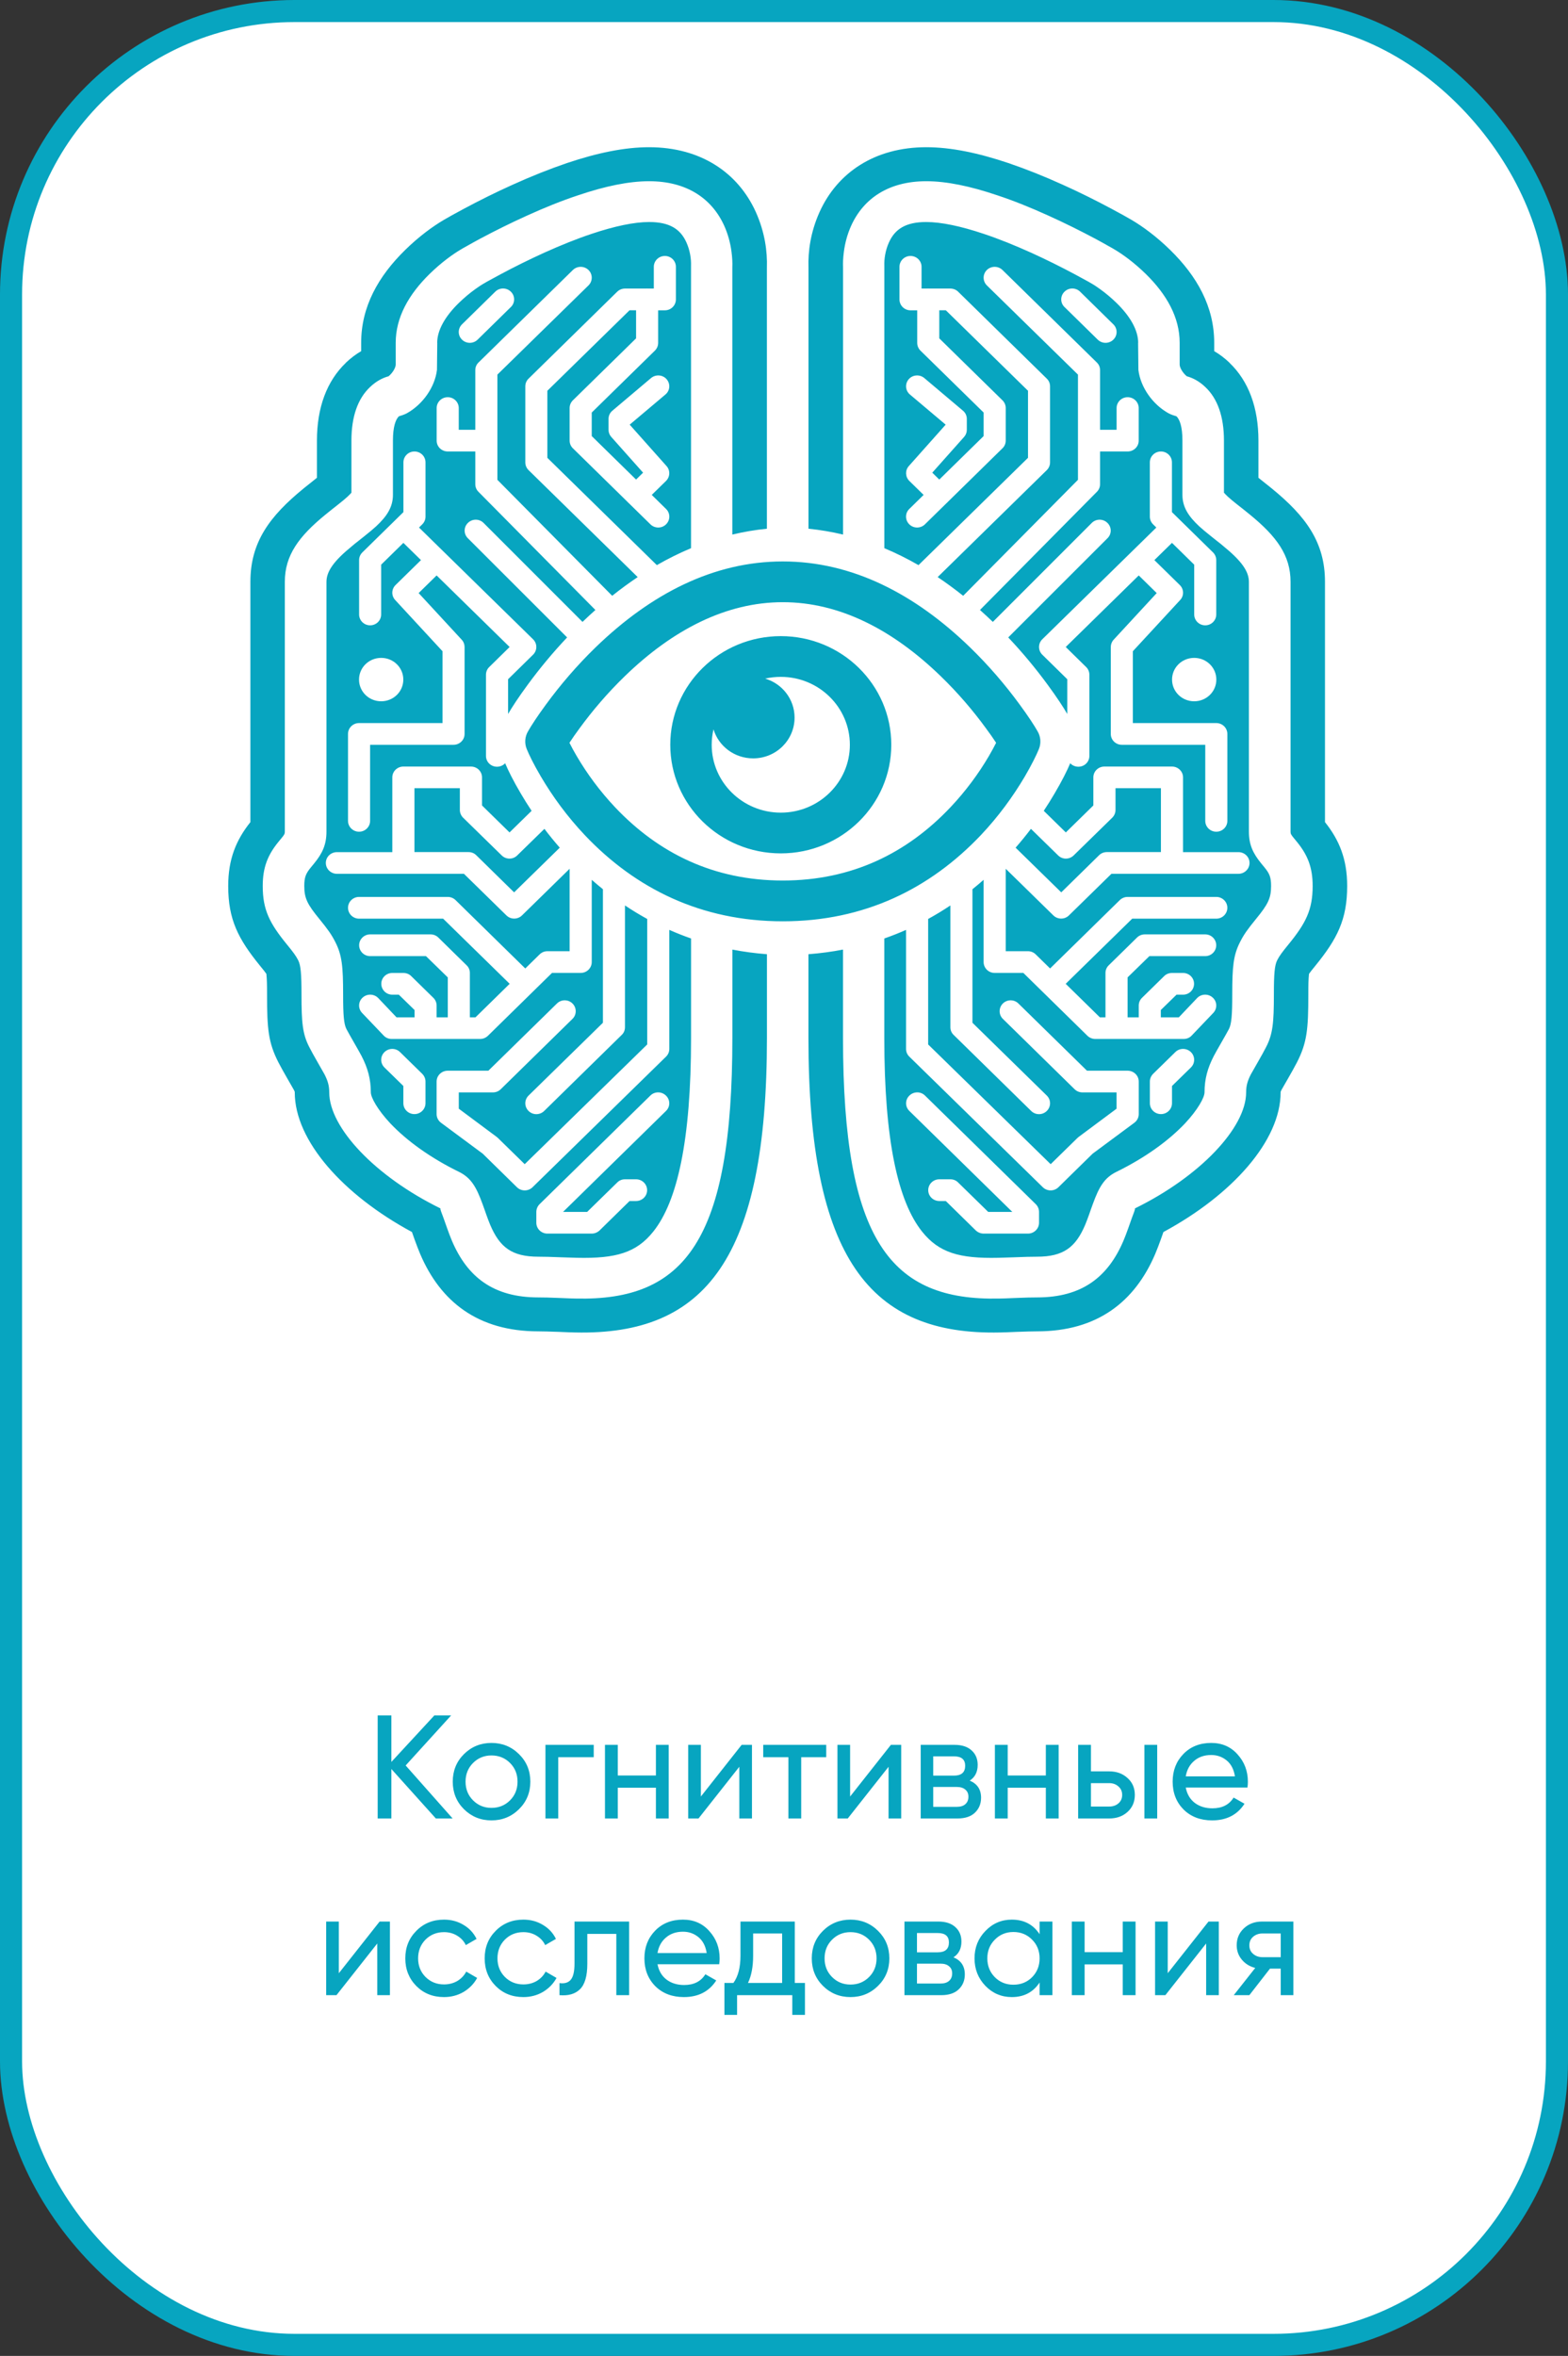 <?xml version="1.0" encoding="UTF-8"?> <svg xmlns="http://www.w3.org/2000/svg" width="213" height="320" viewBox="0 0 213 320" fill="none"><rect x="0" y="0" width="213" height="320" fill="#333333" stroke="none"/> <rect x="1.5" y="1.5" width="210" height="317" rx="38.5" fill="white" stroke="#07A5C0" stroke-width="3"></rect> <path d="M61.485 247H59.205L53.165 240.28V247H51.305V233H53.165V239.32L59.005 233H61.285L55.105 239.8L61.485 247ZM70.502 245.74C69.475 246.753 68.229 247.26 66.762 247.26C65.296 247.26 64.049 246.753 63.022 245.74C62.009 244.727 61.502 243.48 61.502 242C61.502 240.52 62.009 239.273 63.022 238.26C64.049 237.247 65.296 236.74 66.762 236.74C68.229 236.74 69.475 237.247 70.502 238.26C71.529 239.273 72.042 240.52 72.042 242C72.042 243.48 71.529 244.727 70.502 245.74ZM66.762 245.56C67.762 245.56 68.602 245.22 69.282 244.54C69.962 243.86 70.302 243.013 70.302 242C70.302 240.987 69.962 240.14 69.282 239.46C68.602 238.78 67.762 238.44 66.762 238.44C65.775 238.44 64.942 238.78 64.262 239.46C63.582 240.14 63.242 240.987 63.242 242C63.242 243.013 63.582 243.86 64.262 244.54C64.942 245.22 65.775 245.56 66.762 245.56ZM80.653 237V238.68H75.833V247H74.093V237H80.653ZM89.099 237H90.839V247H89.099V242.82H83.919V247H82.179V237H83.919V241.16H89.099V237ZM100.748 237H102.148V247H100.428V239.98L94.888 247H93.488V237H95.208V244.02L100.748 237ZM112.237 237V238.68H108.837V247H107.097V238.68H103.677V237H112.237ZM121.021 237H122.421V247H120.701V239.98L115.161 247H113.761V237H115.481V244.02L121.021 237ZM131.73 241.86C132.757 242.287 133.27 243.06 133.27 244.18C133.27 245.007 132.99 245.687 132.43 246.22C131.883 246.74 131.097 247 130.07 247H125.07V237H129.67C130.67 237 131.443 237.253 131.99 237.76C132.537 238.253 132.81 238.907 132.81 239.72C132.81 240.68 132.45 241.393 131.73 241.86ZM129.59 238.56H126.77V241.18H129.59C130.603 241.18 131.11 240.733 131.11 239.84C131.11 238.987 130.603 238.56 129.59 238.56ZM129.97 245.42C130.477 245.42 130.863 245.3 131.13 245.06C131.41 244.82 131.55 244.48 131.55 244.04C131.55 243.627 131.41 243.307 131.13 243.08C130.863 242.84 130.477 242.72 129.97 242.72H126.77V245.42H129.97ZM142.068 237H143.808V247H142.068V242.82H136.888V247H135.148V237H136.888V241.16H142.068V237ZM150.677 240.6C151.677 240.6 152.503 240.9 153.157 241.5C153.823 242.087 154.157 242.853 154.157 243.8C154.157 244.747 153.823 245.52 153.157 246.12C152.503 246.707 151.677 247 150.677 247H146.457V237H148.197V240.6H150.677ZM155.457 237H157.197V247H155.457V237ZM150.677 245.38C151.17 245.38 151.583 245.24 151.917 244.96C152.263 244.667 152.437 244.28 152.437 243.8C152.437 243.32 152.263 242.933 151.917 242.64C151.583 242.347 151.17 242.2 150.677 242.2H148.197V245.38H150.677ZM161.075 242.8C161.248 243.693 161.655 244.387 162.295 244.88C162.948 245.373 163.748 245.62 164.695 245.62C166.015 245.62 166.975 245.133 167.575 244.16L169.055 245C168.082 246.507 166.615 247.26 164.655 247.26C163.068 247.26 161.775 246.767 160.775 245.78C159.788 244.78 159.295 243.52 159.295 242C159.295 240.493 159.782 239.24 160.755 238.24C161.728 237.24 162.988 236.74 164.535 236.74C166.002 236.74 167.195 237.26 168.115 238.3C169.048 239.327 169.515 240.567 169.515 242.02C169.515 242.273 169.495 242.533 169.455 242.8H161.075ZM164.535 238.38C163.602 238.38 162.828 238.647 162.215 239.18C161.602 239.7 161.222 240.4 161.075 241.28H167.755C167.608 240.333 167.235 239.613 166.635 239.12C166.035 238.627 165.335 238.38 164.535 238.38ZM51.568 261H52.968V271H51.248V263.98L45.708 271H44.308V261H46.028V268.02L51.568 261ZM60.317 271.26C58.81 271.26 57.557 270.76 56.557 269.76C55.557 268.747 55.057 267.493 55.057 266C55.057 264.507 55.557 263.26 56.557 262.26C57.557 261.247 58.81 260.74 60.317 260.74C61.303 260.74 62.19 260.98 62.977 261.46C63.764 261.927 64.35 262.56 64.737 263.36L63.277 264.2C63.023 263.667 62.63 263.24 62.097 262.92C61.577 262.6 60.983 262.44 60.317 262.44C59.317 262.44 58.477 262.78 57.797 263.46C57.13 264.14 56.797 264.987 56.797 266C56.797 267 57.13 267.84 57.797 268.52C58.477 269.2 59.317 269.54 60.317 269.54C60.983 269.54 61.584 269.387 62.117 269.08C62.65 268.76 63.057 268.333 63.337 267.8L64.817 268.66C64.39 269.447 63.777 270.08 62.977 270.56C62.177 271.027 61.29 271.26 60.317 271.26ZM71.098 271.26C69.591 271.26 68.338 270.76 67.338 269.76C66.338 268.747 65.838 267.493 65.838 266C65.838 264.507 66.338 263.26 67.338 262.26C68.338 261.247 69.591 260.74 71.098 260.74C72.085 260.74 72.972 260.98 73.758 261.46C74.545 261.927 75.132 262.56 75.518 263.36L74.058 264.2C73.805 263.667 73.412 263.24 72.878 262.92C72.358 262.6 71.765 262.44 71.098 262.44C70.098 262.44 69.258 262.78 68.578 263.46C67.912 264.14 67.578 264.987 67.578 266C67.578 267 67.912 267.84 68.578 268.52C69.258 269.2 70.098 269.54 71.098 269.54C71.765 269.54 72.365 269.387 72.898 269.08C73.431 268.76 73.838 268.333 74.118 267.8L75.598 268.66C75.171 269.447 74.558 270.08 73.758 270.56C72.958 271.027 72.072 271.26 71.098 271.26ZM85.461 261V271H83.721V262.68H79.781V266.76C79.781 268.4 79.447 269.547 78.781 270.2C78.127 270.84 77.201 271.107 76.001 271V269.36C76.681 269.453 77.187 269.307 77.521 268.92C77.867 268.52 78.041 267.787 78.041 266.72V261H85.461ZM89.317 266.8C89.491 267.693 89.897 268.387 90.537 268.88C91.191 269.373 91.991 269.62 92.937 269.62C94.257 269.62 95.217 269.133 95.817 268.16L97.297 269C96.324 270.507 94.857 271.26 92.897 271.26C91.311 271.26 90.017 270.767 89.017 269.78C88.031 268.78 87.537 267.52 87.537 266C87.537 264.493 88.024 263.24 88.997 262.24C89.971 261.24 91.231 260.74 92.777 260.74C94.244 260.74 95.437 261.26 96.357 262.3C97.291 263.327 97.757 264.567 97.757 266.02C97.757 266.273 97.737 266.533 97.697 266.8H89.317ZM92.777 262.38C91.844 262.38 91.071 262.647 90.457 263.18C89.844 263.7 89.464 264.4 89.317 265.28H95.997C95.851 264.333 95.477 263.613 94.877 263.12C94.277 262.627 93.577 262.38 92.777 262.38ZM107.967 269.34H109.347V273.68H107.627V271H100.127V273.68H98.407V269.34H99.627C100.267 268.46 100.587 267.227 100.587 265.64V261H107.967V269.34ZM101.607 269.34H106.247V262.62H102.307V265.64C102.307 267.133 102.074 268.367 101.607 269.34ZM119.272 269.74C118.245 270.753 116.998 271.26 115.532 271.26C114.065 271.26 112.818 270.753 111.792 269.74C110.778 268.727 110.272 267.48 110.272 266C110.272 264.52 110.778 263.273 111.792 262.26C112.818 261.247 114.065 260.74 115.532 260.74C116.998 260.74 118.245 261.247 119.272 262.26C120.298 263.273 120.812 264.52 120.812 266C120.812 267.48 120.298 268.727 119.272 269.74ZM115.532 269.56C116.532 269.56 117.372 269.22 118.052 268.54C118.732 267.86 119.072 267.013 119.072 266C119.072 264.987 118.732 264.14 118.052 263.46C117.372 262.78 116.532 262.44 115.532 262.44C114.545 262.44 113.712 262.78 113.032 263.46C112.352 264.14 112.012 264.987 112.012 266C112.012 267.013 112.352 267.86 113.032 268.54C113.712 269.22 114.545 269.56 115.532 269.56ZM129.523 265.86C130.55 266.287 131.063 267.06 131.063 268.18C131.063 269.007 130.783 269.687 130.223 270.22C129.676 270.74 128.89 271 127.863 271H122.863V261H127.463C128.463 261 129.236 261.253 129.783 261.76C130.33 262.253 130.603 262.907 130.603 263.72C130.603 264.68 130.243 265.393 129.523 265.86ZM127.383 262.56H124.563V265.18H127.383C128.396 265.18 128.903 264.733 128.903 263.84C128.903 262.987 128.396 262.56 127.383 262.56ZM127.763 269.42C128.27 269.42 128.656 269.3 128.923 269.06C129.203 268.82 129.343 268.48 129.343 268.04C129.343 267.627 129.203 267.307 128.923 267.08C128.656 266.84 128.27 266.72 127.763 266.72H124.563V269.42H127.763ZM141.221 261H142.961V271H141.221V269.28C140.354 270.6 139.094 271.26 137.441 271.26C136.041 271.26 134.848 270.753 133.861 269.74C132.874 268.713 132.381 267.467 132.381 266C132.381 264.533 132.874 263.293 133.861 262.28C134.848 261.253 136.041 260.74 137.441 260.74C139.094 260.74 140.354 261.4 141.221 262.72V261ZM137.661 269.58C138.674 269.58 139.521 269.24 140.201 268.56C140.881 267.867 141.221 267.013 141.221 266C141.221 264.987 140.881 264.14 140.201 263.46C139.521 262.767 138.674 262.42 137.661 262.42C136.661 262.42 135.821 262.767 135.141 263.46C134.461 264.14 134.121 264.987 134.121 266C134.121 267.013 134.461 267.867 135.141 268.56C135.821 269.24 136.661 269.58 137.661 269.58ZM152.517 261H154.257V271H152.517V266.82H147.337V271H145.597V261H147.337V265.16H152.517V261ZM164.166 261H165.566V271H163.846V263.98L158.306 271H156.906V261H158.626V268.02L164.166 261ZM175.695 261V271H173.975V267.4H172.515L169.715 271H167.595L170.515 267.3C169.768 267.113 169.161 266.74 168.695 266.18C168.228 265.62 167.995 264.967 167.995 264.22C167.995 263.3 168.321 262.533 168.975 261.92C169.628 261.307 170.448 261 171.435 261H175.695ZM171.495 265.84H173.975V262.62H171.495C171.001 262.62 170.581 262.767 170.235 263.06C169.888 263.353 169.715 263.747 169.715 264.24C169.715 264.72 169.888 265.107 170.235 265.4C170.581 265.693 171.001 265.84 171.495 265.84Z" fill="#07A5C0"></path> <g clip-path="url(#clip0_1784_966)"> <path fill-rule="evenodd" clip-rule="evenodd" d="M167.011 49.274C169.627 51.771 170.948 55.39 170.948 59.845V64.896C171.804 65.583 172.883 66.439 172.761 66.347C177.39 70.125 179.988 73.656 179.988 79.023V106.623V111.668C181.94 114.113 183.002 116.713 183.002 120.345C183.002 124.902 181.65 127.528 178.671 131.188C178.199 131.768 177.956 132.068 177.817 132.279C177.738 133.084 177.725 133.67 177.725 135.104C177.725 139.751 177.557 141.612 176.178 144.306C175.625 145.395 174.209 147.795 174.106 147.994C173.956 148.291 173.962 148.267 173.962 148.374C173.962 154.95 167.38 162.304 158.042 167.343C157.909 167.723 157.725 168.233 157.684 168.358C157.424 169.09 157.182 169.695 156.927 170.32C154.162 176.805 149.075 180.835 140.874 180.835C140.158 180.835 139.546 180.858 138.057 180.908C137 180.959 136.498 180.97 135.865 180.987C118.178 181.388 109.82 170.945 109.82 140.99V129.61C111.427 129.486 112.993 129.275 114.516 128.981V141.001C114.516 168.583 121.016 176.709 135.76 176.38C136.354 176.369 136.845 176.352 137.873 176.305C139.42 176.243 140.072 176.226 140.876 176.226C147.005 176.226 150.517 173.435 152.606 168.543C152.832 168.008 153.029 167.482 153.265 166.823C153.316 166.681 153.681 165.653 153.773 165.387C154.009 164.741 154.189 164.348 154.177 164.133C163.021 159.793 169.277 153.17 169.277 148.37C169.277 147.49 169.461 146.82 169.918 145.929C170.109 145.56 171.523 143.164 171.984 142.235C172.902 140.46 173.046 138.91 173.046 135.097C173.046 132.276 173.145 131.109 173.496 130.426C173.797 129.842 174.131 129.376 175.015 128.299C177.388 125.394 178.313 123.578 178.313 120.343C178.313 117.773 177.602 116.103 176.189 114.362C176.097 114.248 175.807 113.892 175.745 113.823C175.352 113.347 175.311 113.239 175.311 112.956V79.03C175.311 75.432 173.413 72.856 169.777 69.889C169.511 69.674 169.238 69.458 168.899 69.181C168.899 69.187 168.26 68.683 168.086 68.541C167.498 68.075 167.11 67.757 166.799 67.468C166.55 67.236 166.383 67.053 166.263 66.922V59.84C166.263 56.56 165.385 54.139 163.751 52.589C162.914 51.784 162.037 51.331 161.217 51.108C160.687 50.676 160.248 49.955 160.248 49.519V46.567C160.248 43.107 158.486 40.003 155.663 37.227C154.065 35.662 152.478 34.516 151.358 33.863C151.225 33.784 150.989 33.642 150.641 33.455C150.099 33.144 149.464 32.792 148.764 32.416C146.773 31.356 144.63 30.289 142.432 29.295C140.035 28.207 137.693 27.258 135.457 26.522C131.815 25.289 128.588 24.615 125.827 24.615C120.73 24.615 117.296 26.947 115.612 30.686C115.104 31.826 114.786 33.013 114.632 34.209C114.529 35.003 114.492 35.701 114.522 36.291V72.609C112.986 72.242 111.42 71.974 109.826 71.815V36.366C109.751 34.129 110.109 31.532 111.321 28.819C113.735 23.456 118.819 19.996 125.827 19.996C129.193 19.996 132.887 20.773 136.98 22.147C139.377 22.965 141.852 23.95 144.392 25.103C146.69 26.135 148.923 27.254 151.002 28.366C152.261 29.04 153.211 29.568 153.76 29.896C155.187 30.742 157.062 32.086 158.967 33.958C162.597 37.511 164.941 41.641 164.941 46.561V47.697C165.645 48.104 166.344 48.626 167.02 49.268L167.011 49.274ZM46.99 49.274C44.376 51.771 43.054 55.39 43.054 59.845V64.896C42.198 65.583 41.119 66.439 41.241 66.347C36.612 70.125 34.014 73.656 34.014 79.023V106.623V111.668C32.062 114.113 31 116.713 31 120.345C31 124.902 32.352 127.528 35.331 131.188C35.803 131.768 36.046 132.068 36.185 132.279C36.264 133.084 36.277 133.67 36.277 135.104C36.277 139.751 36.445 141.612 37.824 144.306C38.377 145.395 39.793 147.795 39.896 147.994C40.046 148.291 40.04 148.267 40.04 148.374C40.04 154.95 46.621 162.304 55.96 167.343C56.093 167.723 56.277 168.233 56.318 168.358C56.578 169.09 56.82 169.695 57.075 170.32C59.84 176.805 64.927 180.835 73.128 180.835C73.844 180.835 74.456 180.858 75.945 180.908C77.002 180.959 77.504 180.97 78.137 180.987C95.824 181.388 104.182 170.945 104.182 140.99V129.61C102.575 129.486 101.009 129.275 99.486 128.981V141.001C99.486 168.583 92.986 176.709 78.242 176.38C77.648 176.369 77.157 176.352 76.129 176.305C74.582 176.243 73.93 176.226 73.126 176.226C66.997 176.226 63.485 173.435 61.396 168.543C61.17 168.008 60.973 167.482 60.737 166.823C60.686 166.681 60.321 165.653 60.229 165.387C59.993 164.741 59.812 164.348 59.825 164.133C50.981 159.793 44.725 153.17 44.725 148.37C44.725 147.49 44.541 146.82 44.084 145.929C43.893 145.56 42.479 143.164 42.018 142.235C41.1 140.46 40.956 138.91 40.956 135.097C40.956 132.276 40.857 131.109 40.505 130.426C40.205 129.842 39.87 129.376 38.987 128.299C36.614 125.394 35.69 123.578 35.69 120.343C35.69 117.773 36.4 116.103 37.813 114.362C37.906 114.248 38.195 113.892 38.257 113.823C38.65 113.347 38.691 113.239 38.691 112.956V79.03C38.691 75.432 40.589 72.856 44.225 69.889C44.491 69.674 44.764 69.458 45.103 69.181C45.103 69.187 45.742 68.683 45.916 68.541C46.504 68.075 46.892 67.757 47.203 67.468C47.452 67.236 47.619 67.053 47.739 66.922V59.84C47.739 56.56 48.617 54.139 50.251 52.589C51.088 51.784 51.965 51.331 52.785 51.108C53.315 50.676 53.754 49.955 53.754 49.519V46.567C53.754 43.107 55.516 40.003 58.339 37.227C59.937 35.662 61.524 34.516 62.644 33.863C62.777 33.784 63.013 33.642 63.361 33.455C63.903 33.144 64.538 32.792 65.238 32.416C67.228 31.356 69.372 30.289 71.57 29.295C73.967 28.207 76.309 27.258 78.545 26.522C82.187 25.289 85.414 24.615 88.174 24.615C93.272 24.615 96.706 26.947 98.39 30.686C98.898 31.826 99.216 33.013 99.37 34.209C99.473 35.003 99.51 35.701 99.48 36.291V72.609C101.016 72.242 102.582 71.974 104.176 71.815V36.366C104.251 34.129 103.893 31.532 102.681 28.819C100.267 23.456 95.183 19.996 88.174 19.996C84.809 19.996 81.115 20.773 77.022 22.147C74.625 22.965 72.15 23.95 69.61 25.103C67.312 26.135 65.079 27.254 63 28.366C61.741 29.04 60.791 29.568 60.242 29.896C58.815 30.742 56.94 32.086 55.035 33.958C51.405 37.511 49.061 41.641 49.061 46.561V47.697C48.357 48.104 47.658 48.626 46.982 49.268L46.99 49.274ZM59.388 46.569C59.388 44.861 60.45 42.982 62.327 41.151C63.043 40.454 63.816 39.805 64.59 39.252C65.04 38.934 65.386 38.7 65.549 38.61C65.652 38.547 65.862 38.434 66.167 38.251C66.686 37.961 67.28 37.639 67.939 37.287C69.831 36.272 71.858 35.267 73.937 34.321C76.176 33.312 78.347 32.436 80.372 31.762C83.483 30.718 86.149 30.156 88.183 30.156C90.989 30.156 92.444 31.137 93.246 32.932C93.741 34.02 93.904 35.224 93.87 36.081V74.459C92.289 75.121 90.74 75.891 89.228 76.761L74.353 62.185V53.078L85.517 42.145H86.407V45.958L77.824 54.373C77.536 54.656 77.38 55.03 77.38 55.416V59.843C77.38 60.24 77.536 60.62 77.824 60.892L85.244 68.17C85.272 68.202 85.302 68.234 85.334 68.266C85.366 68.298 85.401 68.328 85.435 68.356L88.355 71.22C88.942 71.797 89.897 71.797 90.478 71.22C91.068 70.64 91.068 69.704 90.478 69.131L88.533 67.223L90.478 65.321C91.032 64.765 91.066 63.885 90.541 63.301L85.538 57.681L90.391 53.587C91.025 53.059 91.094 52.13 90.551 51.505C90.022 50.893 89.069 50.824 88.438 51.352L83.191 55.783C82.856 56.056 82.666 56.466 82.666 56.895V58.376C82.666 58.735 82.792 59.074 83.03 59.34L87.359 64.203L86.405 65.138L80.381 59.231V56.036L88.97 47.617C89.247 47.338 89.404 46.965 89.404 46.574V42.15H90.32C91.146 42.15 91.815 41.484 91.815 40.668V36.242C91.815 35.43 91.146 34.767 90.32 34.767C89.483 34.767 88.814 35.43 88.814 36.242V39.194H88.044C87.999 39.189 87.954 39.187 87.909 39.187C87.864 39.187 87.818 39.189 87.775 39.194H84.897C84.51 39.194 84.122 39.346 83.839 39.625L71.798 51.434C71.515 51.707 71.36 52.08 71.36 52.477V62.809C71.36 63.196 71.515 63.569 71.798 63.853L86.626 78.386C85.45 79.174 84.294 80.022 83.161 80.927L67.567 65.175V50.882L79.939 38.769C80.529 38.189 80.529 37.253 79.945 36.675C79.356 36.102 78.409 36.102 77.82 36.675L65.01 49.231C64.716 49.511 64.566 49.884 64.566 50.281V58.379H62.318V55.422C62.318 54.615 61.649 53.952 60.823 53.952C59.986 53.952 59.317 54.615 59.317 55.422V59.853C59.317 60.669 59.986 61.322 60.823 61.322H64.566V65.765C64.566 66.156 64.716 66.525 64.993 66.798L80.879 82.853C80.291 83.377 79.707 83.918 79.13 84.472L65.69 71.029C65.107 70.445 64.161 70.445 63.571 71.018C62.977 71.585 62.966 72.517 63.543 73.094L77.039 86.582C75.059 88.673 73.274 90.839 71.686 93.005C70.427 94.713 69.532 96.092 69.02 96.98V92.258L72.413 88.926C73.001 88.346 73.001 87.41 72.413 86.833L56.919 71.654L57.358 71.222C57.642 70.943 57.802 70.57 57.802 70.179V62.803C57.802 61.987 57.133 61.324 56.297 61.324C55.471 61.324 54.801 61.987 54.801 62.803V69.561L49.219 75.037C48.936 75.316 48.782 75.689 48.782 76.08V83.463C48.782 84.274 49.451 84.937 50.277 84.937C51.114 84.937 51.776 84.272 51.776 83.463V76.698L54.797 73.736L57.187 76.078L53.739 79.459C53.167 80.015 53.139 80.912 53.681 81.496L60.113 88.458V98.213H48.775C47.949 98.213 47.274 98.87 47.274 99.694V111.496C47.274 112.314 47.949 112.971 48.775 112.971C49.605 112.971 50.275 112.312 50.275 111.496V101.164H61.612C62.438 101.164 63.108 100.507 63.108 99.694V87.88C63.108 87.522 62.975 87.166 62.721 86.893L56.869 80.556L59.31 78.16L69.228 87.88L66.456 90.605C66.169 90.877 66.016 91.264 66.016 91.648V102.673C66.016 103.496 66.686 104.142 67.512 104.142C67.949 104.142 68.344 103.961 68.619 103.672C69.033 104.651 69.732 106.069 70.745 107.78C71.201 108.56 71.686 109.337 72.201 110.112V110.146L69.217 113.068L65.478 109.403V105.595C65.478 104.773 64.809 104.12 63.972 104.12H54.795C53.969 104.12 53.293 104.773 53.293 105.595V115.745H45.768C44.938 115.745 44.262 116.397 44.262 117.213C44.262 118.024 44.938 118.688 45.768 118.688H63.022L68.795 124.34C69.378 124.913 70.32 124.913 70.908 124.34L77.38 118.003V129.2H74.368C73.969 129.2 73.589 129.353 73.306 129.632L71.354 131.546L61.878 122.253C61.595 121.981 61.215 121.828 60.823 121.828H48.775C47.949 121.828 47.276 122.487 47.276 123.299C47.276 124.121 47.952 124.78 48.775 124.78H60.194L69.234 133.629L64.59 138.184H63.828V132.156C63.828 131.765 63.674 131.385 63.384 131.113L59.544 127.345C59.274 127.073 58.886 126.914 58.483 126.914H50.286C49.46 126.914 48.786 127.577 48.786 128.389C48.786 129.211 49.462 129.87 50.286 129.87H57.865L60.827 132.757V138.184H59.31V136.583C59.31 136.185 59.15 135.81 58.871 135.537L55.857 132.581C55.586 132.309 55.205 132.156 54.795 132.156H53.293C52.461 132.156 51.798 132.813 51.798 133.624C51.798 134.447 52.461 135.106 53.293 135.106H54.177L56.314 137.188V138.182H53.864L51.382 135.567C50.815 134.977 49.863 134.943 49.258 135.505C48.647 136.057 48.623 136.997 49.189 137.587L52.122 140.661C52.399 140.962 52.798 141.121 53.212 141.121H65.219C65.605 141.121 65.987 140.968 66.274 140.696L72.386 134.7L72.413 134.674L72.441 134.646L74.986 132.15H78.888C79.714 132.15 80.383 131.486 80.383 130.675V119.504C80.881 119.941 81.387 120.369 81.902 120.783V138.92L71.8 148.81C71.212 149.39 71.212 150.319 71.8 150.899C72.383 151.479 73.336 151.479 73.924 150.899L84.453 140.573C84.742 140.301 84.897 139.931 84.897 139.528V122.985C85.877 123.64 86.885 124.254 87.919 124.821V141.866L71.277 158.129L67.617 154.548L67.46 154.417L62.322 150.592V148.379H66.969C67.362 148.379 67.741 148.226 68.024 147.947L77.768 138.392C78.352 137.826 78.352 136.887 77.775 136.31C77.191 135.726 76.234 135.726 75.651 136.31L66.34 145.433H60.823C59.991 145.433 59.31 146.086 59.31 146.908V151.328C59.31 151.794 59.536 152.23 59.918 152.509L65.575 156.701L70.221 161.259C70.798 161.832 71.751 161.832 72.332 161.27L90.476 143.521C90.76 143.248 90.92 142.868 90.92 142.482V126.304C91.884 126.731 92.868 127.122 93.874 127.472V141.005C93.874 154.862 92.027 163.18 88.737 167.293C86.445 170.159 83.663 170.964 78.382 170.844C77.828 170.833 77.367 170.82 76.367 170.782C74.745 170.719 74.042 170.696 73.134 170.696C69.515 170.696 67.883 169.397 66.6 166.396C66.433 165.992 66.265 165.557 66.064 164.994C66.023 164.87 65.654 163.813 65.538 163.513C64.695 161.197 63.968 159.971 62.357 159.177C58.478 157.277 55.273 154.96 53.034 152.599C51.292 150.744 50.373 149.064 50.373 148.372C50.373 146.563 49.957 145.071 49.121 143.448C48.837 142.885 47.428 140.485 47.053 139.76C46.712 139.073 46.609 137.909 46.609 135.095C46.609 131.276 46.459 129.733 45.547 127.951C45.021 126.907 44.519 126.221 43.393 124.836C41.748 122.827 41.334 122.011 41.334 120.343C41.334 119.156 41.542 118.658 42.217 117.833C42.286 117.743 42.586 117.395 42.668 117.284C43.788 115.921 44.348 114.725 44.348 112.96V79.03C44.348 77.576 45.392 76.147 47.853 74.148C48.078 73.951 48.331 73.745 48.662 73.496C48.645 73.506 49.297 72.989 49.475 72.847C50.168 72.296 50.642 71.901 51.086 71.497C52.557 70.129 53.377 68.876 53.377 67.212V59.836C53.377 57.964 53.742 56.977 54.186 56.545C54.503 56.449 54.906 56.328 55.278 56.127C57.408 54.94 59.064 52.63 59.358 50.247L59.398 46.563L59.388 46.569ZM54.786 92.305C54.786 90.678 53.454 89.36 51.779 89.36C50.116 89.36 48.771 90.671 48.771 92.305C48.771 93.939 50.11 95.254 51.779 95.254C53.441 95.254 54.786 93.949 54.786 92.305ZM69.395 41.705L64.882 46.132C64.294 46.711 63.341 46.711 62.758 46.132C62.17 45.559 62.17 44.623 62.771 44.043L67.28 39.616C67.864 39.037 68.82 39.043 69.404 39.627C69.987 40.2 69.987 41.136 69.397 41.705H69.395ZM52.225 144.993C51.637 144.42 51.637 143.484 52.225 142.905C52.815 142.331 53.761 142.327 54.344 142.905L57.356 145.856C57.633 146.135 57.8 146.509 57.8 146.9V149.845C57.8 150.667 57.124 151.326 56.294 151.326C55.468 151.326 54.793 150.669 54.793 149.845V147.507L52.223 144.993H52.225ZM73.954 112.58L70.262 116.189C69.685 116.769 68.739 116.769 68.149 116.189L62.902 111.058C62.631 110.786 62.468 110.406 62.468 110.015V107.059H56.299V115.738H63.64C64.032 115.738 64.412 115.88 64.695 116.163L69.837 121.208L76.039 115.139C75.303 114.298 74.608 113.443 73.954 112.58V112.58ZM90.472 150.895C91.062 150.328 91.062 149.39 90.472 148.817C89.884 148.237 88.936 148.226 88.348 148.806L73.295 163.564C73.019 163.841 72.856 164.217 72.856 164.608V166.087C72.856 166.894 73.531 167.557 74.355 167.557H80.377C80.769 167.557 81.151 167.405 81.445 167.132L85.521 163.133H86.398C87.231 163.133 87.906 162.474 87.906 161.662C87.906 160.84 87.231 160.181 86.398 160.181H84.892C84.5 160.181 84.114 160.334 83.841 160.619L79.761 164.61H76.487L90.474 150.895H90.472ZM106.066 86.404C114.348 86.404 121.074 93.013 121.074 101.162C121.074 109.305 114.348 115.914 106.066 115.914C97.776 115.914 91.051 109.305 91.051 101.162C91.051 93.013 97.776 86.404 106.066 86.404V86.404ZM96.678 101.164C96.678 106.248 100.881 110.38 106.066 110.38C111.242 110.38 115.447 106.25 115.447 101.164C115.447 96.068 111.244 91.938 106.066 91.938C105.336 91.938 104.626 92.019 103.946 92.174C106.259 92.861 107.936 94.975 107.936 97.47C107.936 100.529 105.426 103.008 102.314 103.008C99.761 103.008 97.616 101.347 96.923 99.065C96.764 99.739 96.678 100.441 96.678 101.164V101.164ZM106.334 125.139C95.279 125.139 86.345 120.725 79.435 113.428C77.039 110.891 75.065 108.18 73.471 105.473C72.501 103.826 71.873 102.527 71.549 101.733C71.231 100.943 71.296 100.059 71.729 99.333C72.163 98.567 72.982 97.302 74.16 95.701C76.106 93.039 78.373 90.384 80.943 87.893C88.425 80.659 96.933 76.26 106.336 76.26C115.751 76.26 124.259 80.659 131.735 87.893C134.305 90.384 136.573 93.039 138.519 95.701C139.696 97.302 140.516 98.567 140.949 99.333C141.376 100.059 141.447 100.943 141.129 101.733C140.805 102.527 140.177 103.826 139.212 105.473C137.613 108.18 135.644 110.891 133.248 113.428C126.327 120.725 117.403 125.139 106.336 125.139H106.334ZM78.345 102.703C79.737 105.076 81.469 107.441 83.552 109.648C89.462 115.895 96.966 119.6 106.336 119.6C115.704 119.6 123.204 115.895 129.114 109.648C131.197 107.441 132.935 105.076 134.327 102.703C134.702 102.055 135.041 101.443 135.314 100.892C134.921 100.284 134.46 99.632 133.939 98.93C132.171 96.502 130.105 94.085 127.78 91.837C121.262 85.521 114.042 81.795 106.336 81.795C98.641 81.795 91.407 85.521 84.884 91.837C82.563 94.085 80.497 96.502 78.725 98.93C78.206 99.634 77.749 100.284 77.356 100.892C77.633 101.443 77.961 102.055 78.343 102.703H78.345ZM154.612 46.569C154.612 44.861 153.55 42.982 151.673 41.151C150.957 40.454 150.184 39.805 149.41 39.252C148.959 38.934 148.614 38.7 148.451 38.61C148.348 38.547 148.138 38.434 147.833 38.251C147.314 37.961 146.72 37.639 146.061 37.287C144.169 36.272 142.142 35.267 140.063 34.321C137.824 33.312 135.653 32.436 133.628 31.762C130.517 30.718 127.85 30.156 125.817 30.156C123.011 30.156 121.556 31.137 120.754 32.932C120.258 34.02 120.095 35.224 120.13 36.081V74.459C121.711 75.121 123.26 75.891 124.772 76.761L139.647 62.185V53.078L128.483 42.145H127.593V45.958L136.176 54.373C136.463 54.656 136.62 55.03 136.62 55.416V59.843C136.62 60.24 136.463 60.62 136.176 60.892L128.756 68.17C128.728 68.202 128.698 68.234 128.666 68.266C128.633 68.298 128.599 68.328 128.565 68.356L125.645 71.22C125.057 71.797 124.103 71.797 123.521 71.22C122.931 70.64 122.931 69.704 123.521 69.131L125.467 67.223L123.521 65.321C122.968 64.765 122.934 63.885 123.459 63.301L128.462 57.681L123.609 53.587C122.974 53.059 122.906 52.13 123.448 51.505C123.978 50.893 124.931 50.824 125.561 51.352L130.809 55.783C131.143 56.056 131.334 56.466 131.334 56.895V58.376C131.334 58.735 131.208 59.074 130.97 59.34L126.641 64.203L127.595 65.138L133.619 59.231V56.036L125.029 47.617C124.753 47.338 124.596 46.965 124.596 46.574V42.15H123.68C122.854 42.15 122.185 41.484 122.185 40.668V36.242C122.185 35.43 122.854 34.767 123.68 34.767C124.517 34.767 125.186 35.43 125.186 36.242V39.194H125.956C126.001 39.189 126.046 39.187 126.091 39.187C126.136 39.187 126.181 39.189 126.224 39.194H129.103C129.489 39.194 129.878 39.346 130.161 39.625L142.202 51.434C142.485 51.707 142.64 52.08 142.64 52.477V62.809C142.64 63.196 142.485 63.569 142.202 63.853L127.374 78.386C128.55 79.174 129.706 80.022 130.839 80.927L146.432 65.175V50.882L134.061 38.769C133.471 38.189 133.471 37.253 134.054 36.675C134.644 36.102 135.59 36.102 136.18 36.675L148.989 49.231C149.283 49.511 149.434 49.884 149.434 50.281V58.379H151.682V55.422C151.682 54.615 152.351 53.952 153.177 53.952C154.014 53.952 154.683 54.615 154.683 55.422V59.853C154.683 60.669 154.014 61.322 153.177 61.322H149.434V65.765C149.434 66.156 149.283 66.525 149.007 66.798L133.121 82.853C133.709 83.377 134.293 83.918 134.87 84.472L148.309 71.029C148.893 70.445 149.839 70.445 150.429 71.018C151.023 71.585 151.034 72.517 150.457 73.094L136.961 86.582C138.941 88.673 140.726 90.839 142.314 93.005C143.573 94.713 144.467 96.092 144.98 96.98V92.258L141.586 88.926C140.999 88.346 140.999 87.41 141.586 86.833L157.081 71.654L156.641 71.222C156.358 70.943 156.197 70.57 156.197 70.179V62.803C156.197 61.987 156.867 61.324 157.703 61.324C158.529 61.324 159.199 61.987 159.199 62.803V69.561L164.78 75.037C165.064 75.316 165.218 75.689 165.218 76.08V83.463C165.218 84.274 164.549 84.937 163.723 84.937C162.886 84.937 162.223 84.272 162.223 83.463V76.698L159.203 73.736L156.813 76.078L160.26 79.459C160.833 80.015 160.861 80.912 160.318 81.496L153.887 88.458V98.213H165.225C166.05 98.213 166.726 98.87 166.726 99.694V111.496C166.726 112.314 166.05 112.971 165.225 112.971C164.394 112.971 163.725 112.312 163.725 111.496V101.164H152.387C151.562 101.164 150.892 100.507 150.892 99.694V87.88C150.892 87.522 151.025 87.166 151.278 86.893L157.131 80.556L154.689 78.16L144.772 87.88L147.544 90.605C147.831 90.877 147.983 91.264 147.983 91.648V102.673C147.983 103.496 147.314 104.142 146.488 104.142C146.05 104.142 145.656 103.961 145.381 103.672C144.967 104.651 144.268 106.069 143.255 107.78C142.798 108.56 142.314 109.337 141.799 110.112V110.146L144.783 113.068L148.522 109.403V105.595C148.522 104.773 149.191 104.12 150.028 104.12H159.205C160.031 104.12 160.707 104.773 160.707 105.595V115.745H168.232C169.062 115.745 169.738 116.397 169.738 117.213C169.738 118.024 169.062 118.688 168.232 118.688H150.978L145.205 124.34C144.622 124.913 143.68 124.913 143.092 124.34L136.62 118.003V129.2H139.632C140.031 129.2 140.411 129.353 140.694 129.632L142.646 131.546L152.121 122.253C152.405 121.981 152.784 121.828 153.177 121.828H165.225C166.05 121.828 166.724 122.487 166.724 123.299C166.724 124.121 166.048 124.78 165.225 124.78H153.805L144.766 133.629L149.41 138.184H150.171V132.156C150.171 131.765 150.326 131.385 150.616 131.113L154.455 127.345C154.726 127.073 155.114 126.914 155.517 126.914H163.714C164.54 126.914 165.214 127.577 165.214 128.389C165.214 129.211 164.538 129.87 163.714 129.87H156.135L153.173 132.757V138.184H154.689V136.583C154.689 136.185 154.85 135.81 155.129 135.537L158.143 132.581C158.413 132.309 158.795 132.156 159.205 132.156H160.707C161.539 132.156 162.202 132.813 162.202 133.624C162.202 134.447 161.539 135.106 160.707 135.106H159.823L157.686 137.188V138.182H160.136L162.618 135.567C163.184 134.977 164.137 134.943 164.742 135.505C165.353 136.057 165.377 136.997 164.81 137.587L161.878 140.661C161.601 140.962 161.202 141.121 160.788 141.121H148.781C148.395 141.121 148.013 140.968 147.726 140.696L141.614 134.7L141.586 134.674L141.558 134.646L139.014 132.15H135.112C134.286 132.15 133.617 131.486 133.617 130.675V119.504C133.119 119.941 132.613 120.369 132.098 120.783V138.92L142.2 148.81C142.788 149.39 142.788 150.319 142.2 150.899C141.616 151.479 140.664 151.479 140.076 150.899L129.547 140.573C129.258 140.301 129.103 139.931 129.103 139.528V122.985C128.123 123.64 127.115 124.254 126.081 124.821V141.866L142.723 158.129L146.383 154.548L146.54 154.417L151.677 150.592V148.379H147.031C146.638 148.379 146.259 148.226 145.975 147.947L136.232 138.392C135.648 137.826 135.648 136.887 136.225 136.31C136.809 135.726 137.766 135.726 138.349 136.31L147.659 145.433H153.177C154.009 145.433 154.689 146.086 154.689 146.908V151.328C154.689 151.794 154.464 152.23 154.082 152.509L148.425 156.701L143.779 161.259C143.202 161.832 142.249 161.832 141.668 161.27L123.524 143.521C123.24 143.248 123.079 142.868 123.079 142.482V126.304C122.116 126.731 121.132 127.122 120.125 127.472V141.005C120.125 154.862 121.973 163.18 125.263 167.293C127.554 170.159 130.337 170.964 135.618 170.844C136.172 170.833 136.633 170.82 137.633 170.782C139.254 170.719 139.958 170.696 140.866 170.696C144.484 170.696 146.117 169.397 147.4 166.396C147.567 165.992 147.734 165.557 147.936 164.994C147.977 164.87 148.346 163.813 148.462 163.513C149.305 161.197 150.032 159.971 151.643 159.177C155.522 157.277 158.727 154.96 160.966 152.599C162.708 150.744 163.626 149.064 163.626 148.372C163.626 146.563 164.043 145.071 164.879 143.448C165.162 142.885 166.572 140.485 166.947 139.76C167.288 139.073 167.391 137.909 167.391 135.095C167.391 131.276 167.541 129.733 168.453 127.951C168.979 126.907 169.481 126.221 170.607 124.836C172.252 122.827 172.666 122.011 172.666 120.343C172.666 119.156 172.458 118.658 171.782 117.833C171.714 117.743 171.413 117.395 171.332 117.284C170.212 115.921 169.652 114.725 169.652 112.96V79.03C169.652 77.576 168.608 76.147 166.147 74.148C165.922 73.951 165.669 73.745 165.338 73.496C165.355 73.506 164.703 72.989 164.525 72.847C163.832 72.296 163.358 71.901 162.914 71.497C161.442 70.129 160.623 68.876 160.623 67.212V59.836C160.623 57.964 160.258 56.977 159.814 56.545C159.497 56.449 159.093 56.328 158.722 56.127C156.592 54.94 154.936 52.63 154.642 50.247L154.601 46.563L154.612 46.569ZM159.214 92.305C159.214 90.678 160.546 89.36 162.221 89.36C163.884 89.36 165.229 90.671 165.229 92.305C165.229 93.939 163.89 95.254 162.221 95.254C160.559 95.254 159.214 93.949 159.214 92.305ZM144.605 41.705L149.118 46.132C149.706 46.711 150.658 46.711 151.242 46.132C151.83 45.559 151.83 44.623 151.229 44.043L146.72 39.616C146.136 39.037 145.18 39.043 144.596 39.627C144.013 40.2 144.013 41.136 144.602 41.705H144.605ZM161.775 144.993C162.363 144.42 162.363 143.484 161.775 142.905C161.185 142.331 160.239 142.327 159.656 142.905L156.644 145.856C156.367 146.135 156.2 146.509 156.2 146.9V149.845C156.2 150.667 156.875 151.326 157.706 151.326C158.531 151.326 159.207 150.669 159.207 149.845V147.507L161.777 144.993H161.775ZM140.046 112.58L143.738 116.189C144.315 116.769 145.261 116.769 145.851 116.189L151.098 111.058C151.369 110.786 151.532 110.406 151.532 110.015V107.059H157.701V115.738H150.36C149.968 115.738 149.588 115.88 149.305 116.163L144.163 121.208L137.961 115.139C138.697 114.298 139.392 113.443 140.046 112.58V112.58ZM123.528 150.895C122.938 150.328 122.938 149.39 123.528 148.817C124.116 148.237 125.064 148.226 125.652 148.806L140.705 163.564C140.981 163.841 141.144 164.217 141.144 164.608V166.087C141.144 166.894 140.469 167.557 139.645 167.557H133.623C133.231 167.557 132.849 167.405 132.555 167.132L128.479 163.133H127.602C126.769 163.133 126.093 162.474 126.093 161.662C126.093 160.84 126.769 160.181 127.602 160.181H129.108C129.5 160.181 129.886 160.334 130.159 160.619L134.239 164.61H137.513L123.526 150.895H123.528Z" fill="#07A5C0"></path> </g> <defs> <clipPath id="clip0_1784_966"> <rect width="152" height="161" fill="white" transform="translate(31 20)"></rect> </clipPath> </defs> </svg> 